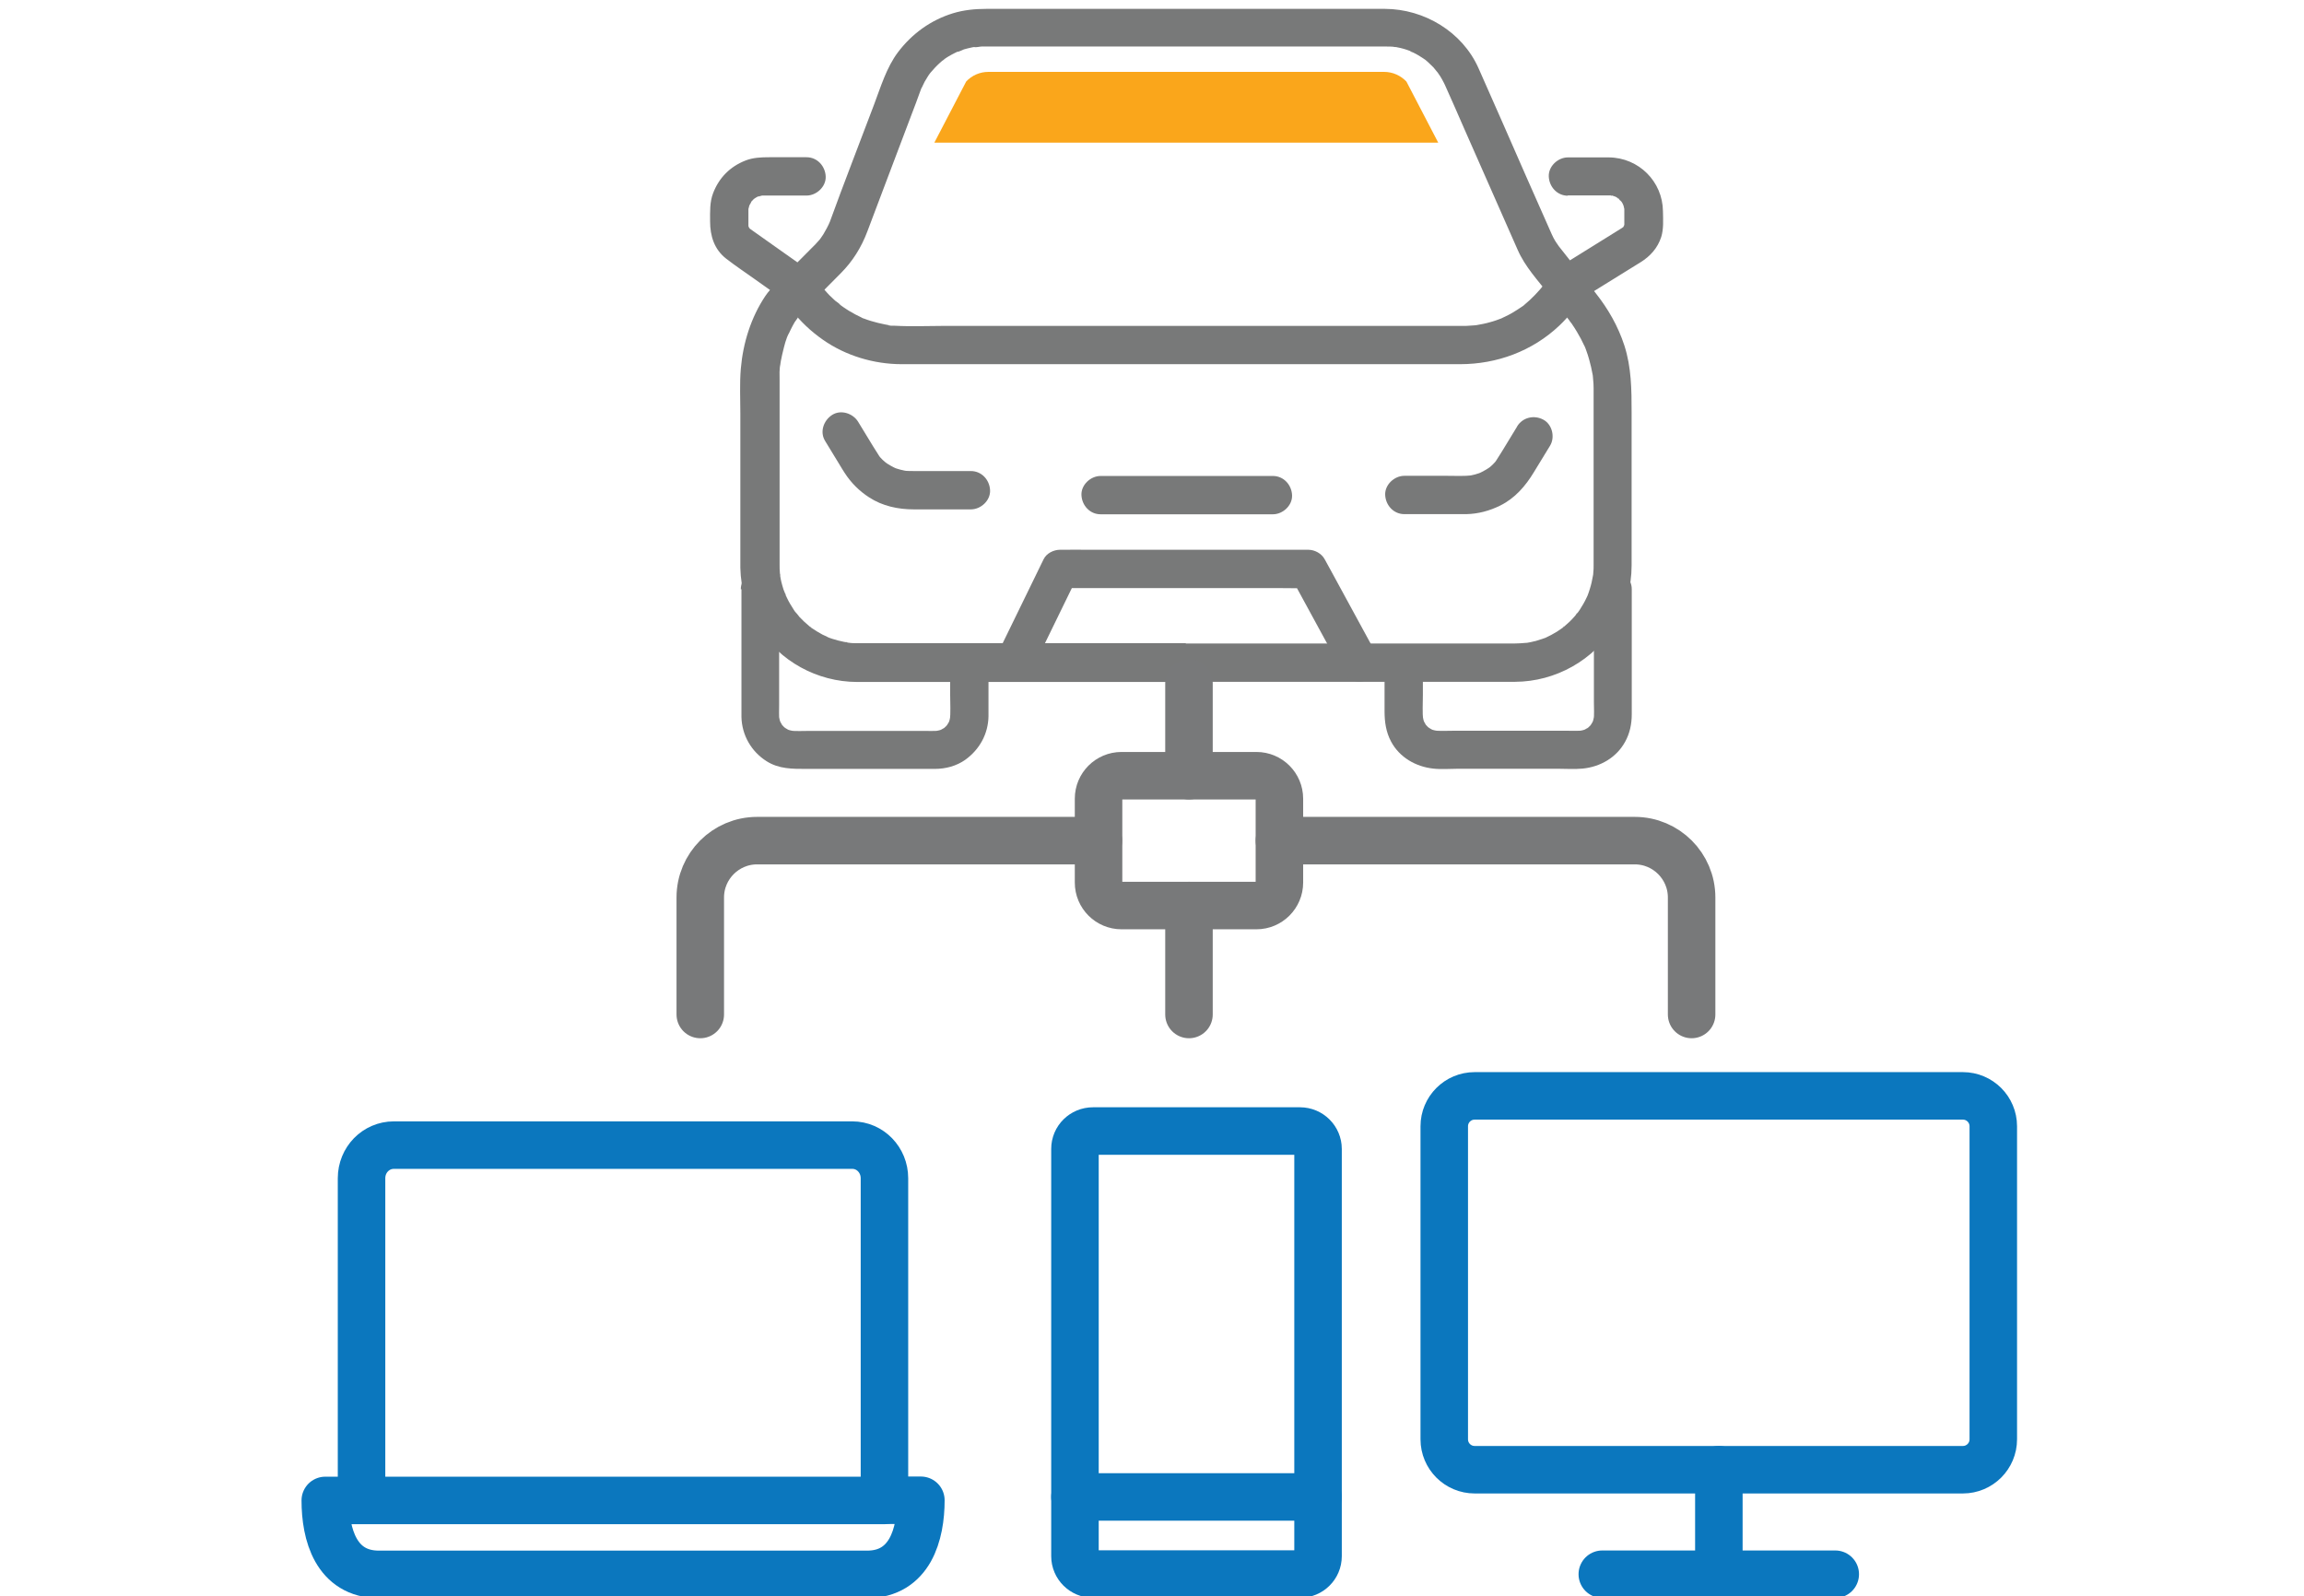 <?xml version="1.0" encoding="UTF-8"?>
<svg id="Layer_1" xmlns="http://www.w3.org/2000/svg" viewBox="0 0 145.49 100.81">
  <defs>
    <style>.cls-1{fill:#faa61b;}.cls-2{fill:#787979;}.cls-3{stroke:#78797a;}.cls-3,.cls-4{fill:none;stroke-linecap:round;stroke-linejoin:round;stroke-width:3px;}.cls-4{stroke:#0b77be;}</style>
  </defs>
  <path class="cls-2" d="M52.11,27.86c.3.49.59.97.89,1.46.11.18.22.37.34.55.4.62.92,1.14,1.54,1.54.84.55,1.83.76,2.82.76h3.61c.63,0,1.24-.56,1.21-1.21-.03-.65-.53-1.21-1.21-1.21h-3.5c-.27,0-.53,0-.79-.03.11.01.21.03.32.04-.33-.05-.66-.13-.97-.26.1.04.19.08.29.12-.14-.06-.28-.13-.42-.21-.07-.04-.13-.08-.2-.12-.09-.06-.28-.25,0,.02-.1-.09-.21-.18-.31-.27-.06-.06-.11-.11-.16-.17-.07-.08-.21-.31,0,.01-.14-.23-.29-.45-.43-.68-.32-.52-.64-1.04-.95-1.56-.33-.54-1.1-.79-1.65-.43-.54.35-.79,1.08-.43,1.65h0Z" />
  <path class="cls-2" d="M46.82,37.21v7.59c0,.16,0,.32,0,.49.03,1.14.62,2.17,1.58,2.78.78.5,1.64.49,2.52.49h2.89c1.74,0,3.48,0,5.22,0,.68,0,1.37-.18,1.93-.58.9-.65,1.44-1.63,1.46-2.74,0-.87,0-1.74,0-2.61v-.29c0-.63-.56-1.24-1.21-1.21-.65.03-1.21.53-1.21,1.21v1.55c0,.54.04,1.09-.02,1.63l.04-.32c-.03.18-.07.35-.14.52.04-.1.08-.19.12-.29-.06.13-.12.26-.2.37-.07.1-.17.16.06-.08-.05.05-.09.11-.14.16-.01.01-.14.15-.16.14,0,0,.29-.21.08-.06-.12.08-.24.14-.37.2.1-.04.19-.08.29-.12-.17.07-.34.11-.52.14.11-.01.21-.03.32-.04-.36.04-.73.02-1.09.02h-7.12c-.43,0-.88.03-1.31-.02l.32.04c-.18-.03-.35-.07-.52-.14.1.04.19.08.29.12-.13-.06-.26-.12-.37-.2-.1-.07-.16-.17.08.06-.05-.05-.11-.09-.16-.14-.01-.01-.15-.14-.14-.16,0,0,.21.29.06.08-.08-.12-.14-.24-.2-.37.04.1.08.19.12.29-.07-.17-.11-.34-.14-.52l.04.32c-.04-.32-.02-.66-.02-.98v-7.32c0-.63-.56-1.24-1.21-1.21-.65.03-1.21.53-1.21,1.21h0Z" />
  <path class="cls-2" d="M74.9,40.62h-15.1c-1.87,0-3.74,0-5.62,0-.07,0-.14,0-.2,0-.14,0-.27-.01-.41-.03-.11-.01-.28-.09.03,0-.09-.03-.2-.03-.29-.05-.26-.05-.52-.12-.77-.2-.07-.02-.14-.05-.2-.07-.09-.03-.27-.15.02.01-.13-.08-.28-.13-.42-.2-.24-.13-.47-.27-.69-.42-.06-.04-.11-.09-.17-.13.28.15.1.08.02.01-.11-.09-.21-.18-.32-.28-.1-.1-.2-.2-.3-.3-.09-.1-.17-.24-.27-.32.02.01.18.24.06.08-.04-.06-.08-.11-.12-.17-.09-.14-.18-.28-.26-.42-.07-.12-.14-.25-.2-.38-.02-.04-.04-.09-.06-.13-.06-.12-.03-.24,0,.03-.02-.13-.11-.28-.15-.41-.05-.16-.1-.32-.14-.49-.03-.12-.05-.24-.07-.36-.02-.12.02-.28,0,.03,0-.07-.02-.15-.02-.22-.02-.18-.02-.36-.02-.53,0-.27,0-.55,0-.82v-10.47c0-.11,0-.23,0-.34,0-.34-.03-.75.06-1.07-.09.3,0,.03,0-.05.01-.09.03-.18.05-.27.03-.15.06-.3.1-.45.09-.37.19-.8.37-1.14-.14.27,0,0,.03-.05.03-.06.05-.11.08-.17.08-.17.17-.33.26-.49.05-.08.31-.4.29-.48.02.1-.2.22-.11.14.46-.41.88-.88,1.31-1.32.47-.47.94-.95,1.41-1.42.76-.76,1.31-1.64,1.69-2.65.36-.95.72-1.91,1.08-2.86.57-1.51,1.14-3.02,1.71-4.52.18-.47.36-.94.53-1.42.03-.08.06-.16.09-.24,0,0,0,0,0,0l.03-.07c.05-.12.04-.1-.03.07.02,0,.18-.38.21-.42.06-.11.13-.22.2-.33.04-.06.08-.13.13-.19.03-.04.06-.08.09-.12-.11.14-.13.17-.05.07.18-.21.36-.41.57-.6.06-.05.11-.1.17-.15.02-.02.04-.03.06-.05.1-.08.08-.06-.07.05.04,0,.15-.11.18-.13.08-.06.17-.11.25-.16.11-.06.22-.13.33-.18.07-.03.13-.07.2-.1.02-.01.05-.02.07-.03.12-.05.09-.04-.08.03.09.02.34-.12.43-.15.15-.04.29-.08.44-.11.07-.02.15-.03.22-.04h.08c.13-.03.1-.03-.09,0,.1.04.35-.03.46-.03.06,0,.12,0,.19,0,.1,0,.2,0,.3,0h17.45c2.53,0,5.06,0,7.59,0,.01,0,.03,0,.04,0,.13,0,.26,0,.39.01.06,0,.18.04.23.02-.19-.03-.22-.03-.09-.01.05,0,.1.02.15.03.28.05.55.13.81.23.02,0,.05.02.07.03.12.05.09.04-.08-.03.03.04.16.08.21.1.15.07.29.15.43.24.12.07.23.15.35.23.22.15-.21-.18,0,0,.06.05.12.1.17.15.11.1.22.21.33.32.04.04.27.35.3.35l-.1-.12s.06.08.09.13c.04.06.09.13.13.19.08.13.16.27.23.41.05.1.1.2.14.3.38.84.75,1.69,1.12,2.54,1.14,2.58,2.27,5.15,3.41,7.73.46,1.05,1.27,1.92,1.97,2.81.42.53.84,1.07,1.26,1.6.03.04.06.08.09.11-.21-.23.04.06.08.12.12.17.23.35.34.53.17.28.32.57.46.87.03.06.18.3.02.04.04.07.07.17.1.25.07.2.14.39.19.59.09.31.16.63.22.96.01.07.08.36,0,.03.02.08.02.18.03.27.02.18.03.36.03.54,0,.14,0,.28,0,.42v10.08c0,.23,0,.47,0,.7,0,.15,0,.3-.02.45,0,.07-.01.15-.02.22-.02.27.05-.29,0-.03-.05.29-.11.57-.2.85-.04.14-.09.27-.14.41-.09.25.12-.26.01-.02-.03.06-.06.13-.09.19-.12.26-.27.5-.42.74-.04.06-.08.12-.12.17-.07.1-.2.16.02-.02-.09.07-.15.19-.23.27-.2.23-.42.44-.66.64-.03.03-.08.06-.11.09.18-.22.12-.09.02-.02-.11.08-.23.16-.35.24-.24.15-.49.28-.75.4-.24.11.27-.1.02-.01-.07.02-.13.05-.2.07-.14.05-.27.09-.41.13-.12.03-.24.06-.35.08-.07.01-.14.03-.22.04-.05,0-.1.02-.15.02.2-.03.23-.03.1-.02-.24.02-.48.04-.72.04-.63,0-1.26,0-1.89,0h-18.89c-.63,0-1.24.56-1.21,1.21.03.65.53,1.21,1.21,1.21h15.29c1.84,0,3.68,0,5.52,0,2.56-.01,4.98-1.37,6.31-3.56.69-1.14,1.05-2.47,1.05-3.79,0-.24,0-.48,0-.73v-8.93c0-1.44-.01-2.85-.46-4.24-.4-1.22-1.02-2.3-1.81-3.3-.42-.54-.85-1.08-1.27-1.62-.39-.49-.77-.98-1.16-1.47,0-.01-.02-.02-.03-.03.3.38-.02-.05-.08-.15-.09-.14-.16-.29-.23-.44-.04-.09-.08-.18-.12-.27-.5-1.13-1-2.26-1.5-3.39-1-2.28-2-4.57-3.01-6.84-1.02-2.29-3.42-3.73-5.9-3.74-.93,0-1.86,0-2.79,0h-22.39c-.71,0-1.43.07-2.11.28-1.4.43-2.58,1.29-3.46,2.45-.74.98-1.1,2.22-1.53,3.35-.93,2.47-1.89,4.92-2.79,7.4-.01.03-.03.07-.04.09.02-.04.04-.08.05-.12-.02.05-.05.11-.07.16-.04.08-.08.16-.12.24-.07.13-.14.26-.22.39-.05.08-.1.15-.15.22-.03.05-.07.1-.1.14.1-.13.11-.14.02-.03-.18.21-.36.4-.56.59-.53.53-1.06,1.07-1.59,1.6-.43.44-.93.85-1.28,1.37-.91,1.36-1.41,2.97-1.55,4.59-.08.94-.03,1.9-.03,2.84v8.97c0,.26,0,.52,0,.78.03,1.32.41,2.65,1.13,3.76,1.36,2.13,3.71,3.43,6.24,3.44.57,0,1.13,0,1.7,0h19.02c.63,0,1.24-.56,1.21-1.21-.03-.65-.53-1.21-1.21-1.21Z" />
  <path class="cls-2" d="M98.98,12.34h1.68c.28,0,.56,0,.85,0,.07,0,.14,0,.22,0,.24.01-.02.05-.05-.01,0,0,.13.03.15.03.02,0,.21.08.22.07-.16-.07-.2-.09-.12-.05.03.02.07.03.1.05.05.03.11.07.16.1.2.11-.04.05-.04-.03,0,.02.27.26.26.26-.02,0-.17-.25-.05-.07.03.05.07.1.1.16.02.03.06.15.08.17-.07-.16-.08-.2-.05-.11.01.04.02.07.04.11,0,.02.04.22.05.22-.02,0-.02-.31-.01-.09,0,.07,0,.13,0,.2,0,.15,0,.31,0,.46,0,.13,0,.26,0,.38.01.25-.01-.01,0,0,0-.03,0-.05.01-.08,0,.05-.02.11-.04.16-.05.24.02-.08.03-.06-.02.05-.05.1-.08.14-.06.09-.06.09,0,0,.2-.12-.11.04-.07.06-.04-.01.26-.17.05-.04,0,0-.01,0-.02.01-.05.03-.11.07-.16.1l-3.36,2.09c-.18.11-.37.22-.55.34-.37.24-.56.58-.8.93-.05.07-.3.45-.12.17-.07.11-.16.2-.24.3-.2.22-.4.44-.62.64-.1.09-.21.18-.32.28-.16.14.02-.01.05-.03-.06.06-.14.1-.2.15-.23.16-.47.31-.71.45-.12.07-.25.13-.37.19-.06.03-.13.06-.19.09-.16.08.28-.11.02,0-.26.1-.53.2-.8.27-.27.08-.55.13-.83.18-.28.05.21-.02.02,0-.07,0-.14.02-.21.02-.16.01-.32.02-.47.03-.13,0-.26,0-.39,0h-32.54c-1.05,0-2.12.05-3.17-.01-.13,0-.33.01-.44-.04.02.01.29.05.06,0-.07-.01-.14-.02-.22-.04-.3-.06-.6-.13-.89-.22-.14-.04-.28-.09-.41-.14-.04-.01-.13-.04-.16-.06.23.17.05.02-.03-.02-.26-.12-.52-.26-.77-.41-.12-.08-.25-.15-.37-.24-.06-.04-.12-.08-.18-.13-.18-.13,0-.06,0,0,0-.04-.31-.26-.34-.28-.12-.11-.24-.22-.35-.33-.2-.2-.37-.42-.56-.63.32.36,0,0-.07-.1-.26-.34-.51-.72-.85-.97-.11-.08-.23-.16-.34-.24-.56-.39-1.11-.79-1.67-1.18-.5-.36-1-.71-1.51-1.07-.04-.03-.08-.06-.11-.08-.06-.04.12.07.1.07-.02-.02-.04-.04-.06-.06-.09-.1-.08-.08.03.04-.02-.02-.03-.05-.05-.07-.06-.12-.06-.1.01.06,0,0-.04-.14-.05-.16-.09-.25-.01.25,0-.02,0-.03,0-.05,0-.08,0-.18,0-.35,0-.53,0-.11,0-.22,0-.33,0-.05,0-.11,0-.16,0-.26-.07.19,0,.05.02-.05.03-.13.05-.19.08-.26.05-.02-.02,0,.04-.01.15-.27.18-.32.12-.21-.15.13-.03.04.05-.03.09-.09.13-.13,0,0,.11-.09.11-.1-.04.03-.09.06-.13.1.04-.03.08-.06.12-.08.04-.03.08-.05.13-.08.25-.14.02.03-.02,0,0,0,.36-.09.37-.1-.06,0-.11.01-.17.02.05,0,.1,0,.16-.01.03,0,.05,0,.08,0,.06,0,.13,0,.19,0h2.52c.63,0,1.24-.56,1.21-1.21-.03-.65-.53-1.21-1.21-1.21h-2.36c-.51,0-1.02.02-1.5.21-.97.38-1.67,1.09-2.04,2.06-.22.57-.19,1.18-.19,1.78,0,.92.26,1.77,1.02,2.36.58.45,1.2.86,1.8,1.29.68.48,1.35.96,2.03,1.44-.14-.14-.29-.29-.43-.43.24.31.48.62.72.93.57.74,1.23,1.36,1.99,1.89,1.44,1.01,3.22,1.54,4.97,1.54.47,0,.94,0,1.41,0h33.85c2.33,0,4.57-.83,6.27-2.44.59-.56,1.11-1.22,1.51-1.92-.14.14-.29.29-.43.43,1.35-.84,2.7-1.67,4.05-2.51.61-.38,1.07-.89,1.3-1.59.16-.51.12-1.1.11-1.63-.02-1.88-1.53-3.38-3.41-3.4-.86,0-1.73,0-2.59,0-.63,0-1.24.56-1.21,1.21.03.65.53,1.21,1.21,1.21h0Z" />
  <path class="cls-2" d="M95.8,26.94c-.32.52-.64,1.04-.95,1.56-.14.23-.29.45-.43.68.21-.32.07-.09,0-.01-.05.06-.11.12-.16.17-.1.1-.2.18-.31.27.3-.26.09-.07,0-.02-.07.04-.13.09-.2.12-.14.08-.28.15-.42.21.1-.04.19-.08.29-.12-.31.13-.63.22-.97.26.11-.01.21-.03.32-.04-.52.06-1.06.03-1.58.03h-2.71c-.63,0-1.24.56-1.21,1.21.03.65.53,1.21,1.21,1.21h3.45c.16,0,.32,0,.48,0,.75-.02,1.45-.21,2.12-.54.93-.46,1.6-1.23,2.13-2.11.34-.56.68-1.11,1.02-1.67.33-.54.14-1.35-.43-1.65-.59-.31-1.3-.14-1.65.43h0Z" />
  <path class="cls-2" d="M65.1,42.44c.84-1.72,1.68-3.45,2.52-5.17.12-.24.24-.49.36-.73-.35.2-.7.4-1.04.6h13.74c.63,0,1.27.02,1.9,0,0,0,.02,0,.03,0l-1.04-.6c.94,1.73,1.88,3.45,2.82,5.18.13.24.26.48.4.73.3.56,1.12.78,1.65.43.56-.36.76-1.06.43-1.65-.94-1.73-1.88-3.45-2.82-5.18-.13-.24-.26-.48-.4-.73-.2-.37-.63-.6-1.04-.6h-13.74c-.63,0-1.27-.01-1.9,0,0,0-.02,0-.03,0-.4,0-.86.22-1.04.6-.84,1.72-1.68,3.45-2.52,5.17-.12.24-.24.49-.36.73-.28.57-.17,1.33.43,1.65.54.29,1.36.17,1.65-.43h0Z" />
  <path class="cls-2" d="M69.5,32.48h10.88c.63,0,1.24-.56,1.21-1.21-.03-.65-.53-1.21-1.21-1.21h-10.88c-.63,0-1.24.56-1.21,1.21.03.65.53,1.21,1.21,1.21h0Z" />
  <path class="cls-2" d="M100.65,37.21v7.13c0,.39.03.79-.02,1.17l.04-.32c-.03.18-.07.35-.14.52.04-.1.08-.19.12-.29-.06.13-.12.26-.2.37-.07.1-.17.16.06-.08-.05.05-.09.11-.14.16-.01.01-.14.15-.16.14,0,0,.29-.21.08-.06-.12.08-.24.14-.37.2.1-.04.19-.08.29-.12-.17.07-.34.11-.52.14l.32-.04c-.36.04-.73.02-1.09.02h-7.12c-.43,0-.88.03-1.31-.02.11.01.21.03.32.04-.18-.03-.35-.07-.52-.14.1.04.19.08.29.12-.13-.06-.26-.12-.37-.2-.1-.07-.16-.17.08.06-.05-.05-.11-.09-.16-.14-.01-.01-.15-.14-.14-.16,0,0,.21.29.06.08-.08-.12-.14-.24-.2-.37.04.1.08.19.12.29-.07-.17-.11-.34-.14-.52l.04.32c-.06-.53-.02-1.09-.02-1.63v-1.55c0-.63-.56-1.24-1.21-1.21-.65.03-1.21.53-1.21,1.21v2.59c0,.67.09,1.31.41,1.91.53,1,1.56,1.59,2.66,1.71.52.06,1.06.01,1.58.01h6.28c.52,0,1.06.04,1.58-.01,1.11-.11,2.13-.69,2.68-1.69.3-.54.42-1.13.42-1.74v-7.91c0-.63-.56-1.24-1.21-1.21-.65.03-1.21.53-1.21,1.21h0Z" />
  <path class="cls-1" d="M87.4,4.54h-24.99c-.53,0-1.04.22-1.4.61l-2.01,3.86h31.82l-2.01-3.86c-.36-.38-.87-.61-1.4-.61Z" />
  <path class="cls-4" d="M123.95,92.82h-30.83c-1.06,0-1.92-.86-1.92-1.92v-19.77c0-1.06.86-1.92,1.92-1.92h30.83c1.06,0,1.92.86,1.92,1.92v19.77c0,1.06-.86,1.92-1.92,1.92Z" />
  <line class="cls-4" x1="108.54" y1="92.82" x2="108.54" y2="99.42" />
  <polyline class="cls-4" points="101.18 99.42 108.54 99.42 115.89 99.42" />
  <path class="cls-4" d="M67.88,94.54v-21.98c0-.63.51-1.13,1.14-1.13h13.07c.63,0,1.14.51,1.14,1.13v25.72c0,.63-.51,1.13-1.14,1.13h-13.07c-.63,0-1.14-.51-1.14-1.13v-3.75Z" />
  <line class="cls-4" x1="67.88" y1="94.54" x2="83.23" y2="94.54" />
  <path class="cls-4" d="M22.83,94.75v-20.34c0-1.16.91-2.09,2.04-2.09h28.95c1.13,0,2.03.94,2.03,2.09v20.34" />
  <path class="cls-4" d="M55.86,94.75h2.29c0,1.06-.17,2.23-.68,3.14-.51.9-1.36,1.54-2.72,1.54h-30.82c-2.72,0-3.39-2.55-3.39-4.67h35.32Z" />
  <line class="cls-3" x1="75.08" y1="57.19" x2="75.08" y2="64.07" />
  <line class="cls-3" x1="75.08" y1="43.14" x2="75.08" y2="48.99" />
  <path class="cls-3" d="M80.79,53.09h22.44c1.98,0,3.59,1.61,3.59,3.59v7.39" />
  <path class="cls-3" d="M44.22,64.07v-7.39c0-1.98,1.61-3.59,3.59-3.59h21.55" />
  <path class="cls-3" d="M80.79,53.09v2.65c0,.8-.65,1.45-1.45,1.45h-8.52c-.8,0-1.45-.65-1.45-1.45v-5.3c0-.8.65-1.45,1.45-1.45h8.52c.8,0,1.45.65,1.45,1.45v2.65Z" />
</svg>